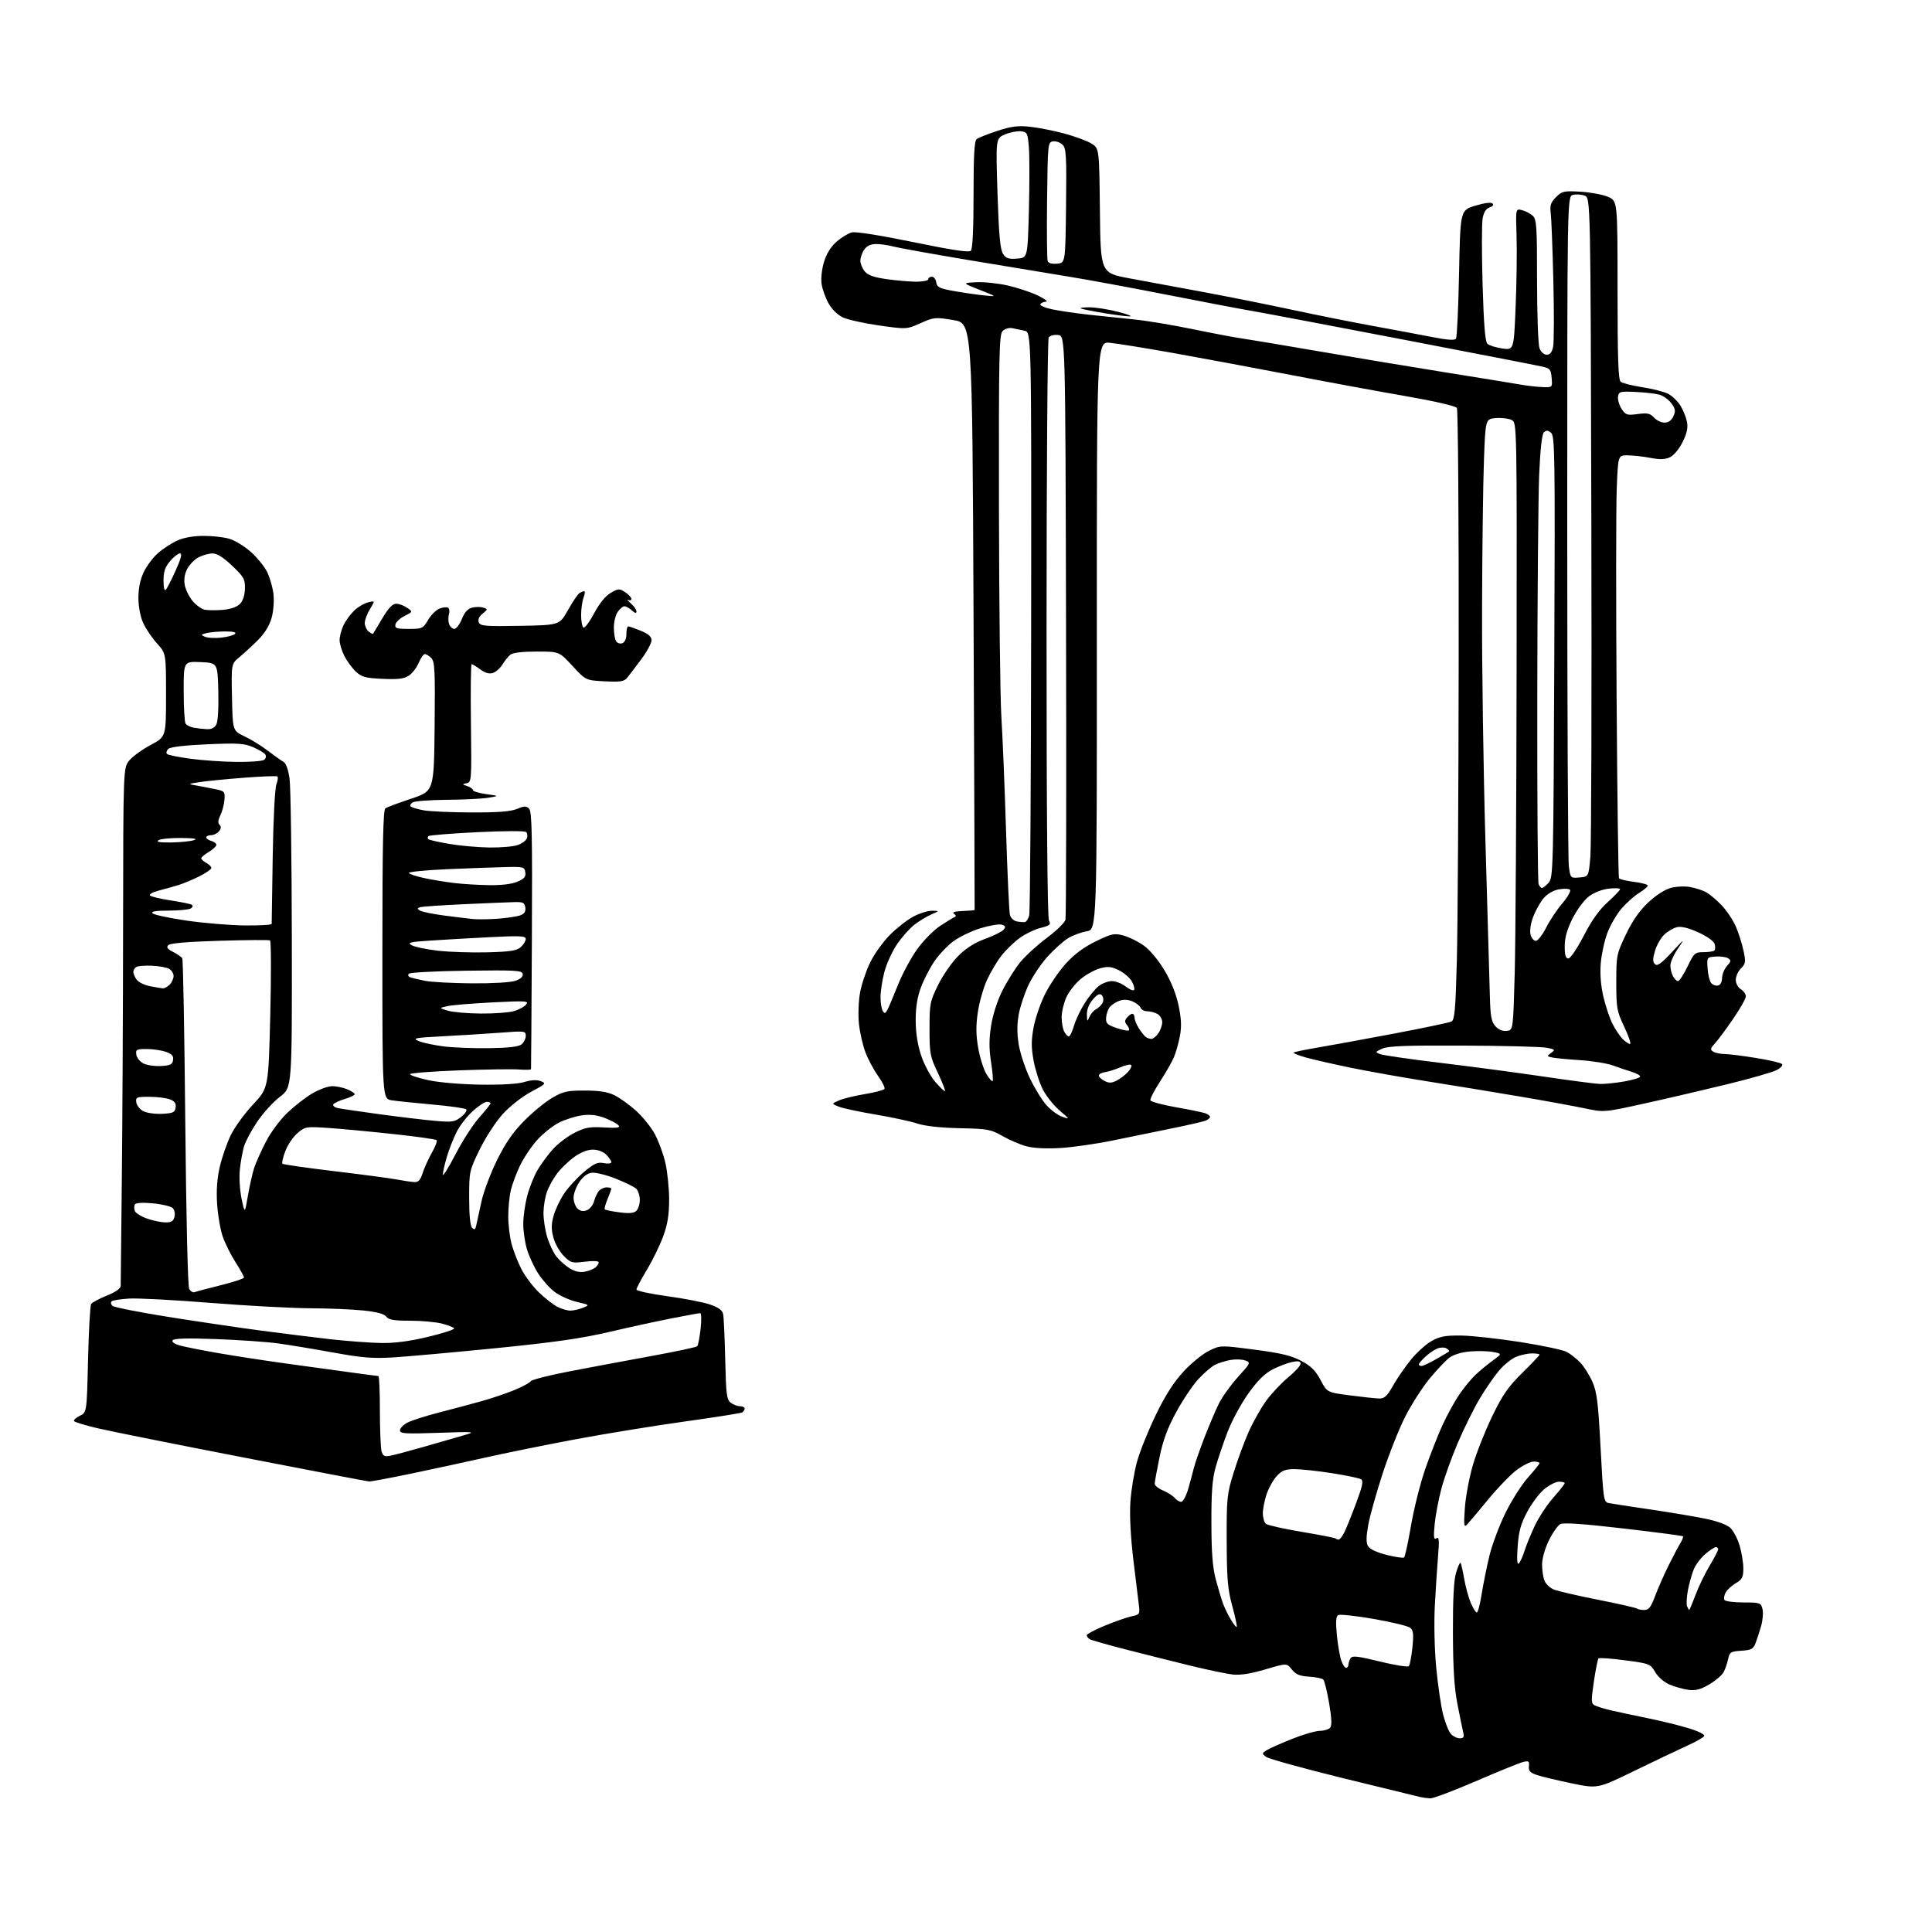 <?xml version="1.0" encoding="UTF-8" standalone="no"?>
<svg 
  version="1.1" 
  xmlns="http://www.w3.org/2000/svg" 
  xmlns:xlink="http://www.w3.org/1999/xlink" 
  xmlns:svg="http://www.w3.org/2000/svg"
  xmlns:rdf="http://www.w3.org/1999/02/22-rdf-syntax-ns#"
  xmlns:cc="http://creativecommons.org/ns#"
  xmlns:dc="http://purl.org/dc/elements/1.1/"
  viewBox="0 0 768 768"
  width="768"
  height="768"
>
<style>svg {background-color: white; }</style>"
<path stroke="none" fill="black" fill-rule="evenodd" d="M568.54,714.88C567.42,714.82 565.60,714.57 564.50,714.33C563.40,714.09 549.57,710.71 533.78,706.83C517.98,702.94 504.26,699.14 503.28,698.38C501.59,697.07 501.60,696.94 503.49,695.75C504.59,695.06 509.09,693.05 513.49,691.29C517.90,689.52 522.91,688.06 524.63,688.04C526.35,688.02 528.22,687.44 528.78,686.75C529.49,685.89 529.35,682.86 528.34,677.00C527.53,672.33 526.50,668.12 526.04,667.65C525.58,667.18 523.04,666.67 520.39,666.50C516.63,666.26 515.12,665.63 513.53,663.64C511.50,661.09 511.50,661.09 503.00,663.61C497.18,665.33 493.08,665.97 490.00,665.64C487.52,665.37 479.88,663.77 473.00,662.08C466.12,660.40 454.60,657.50 447.39,655.65C440.18,653.80 433.76,651.97 433.14,651.59C432.51,651.20 432.00,650.50 432.00,650.03C432.00,649.57 435.26,647.84 439.25,646.20C443.24,644.56 448.01,642.89 449.85,642.51C453.02,641.84 453.17,641.61 452.73,638.15C452.47,636.14 451.48,627.98 450.52,620.00C449.43,610.86 448.99,602.36 449.35,597.00C449.66,592.33 450.85,585.12 452.00,581.00C453.14,576.88 456.52,568.48 459.51,562.34C463.29,554.56 466.63,549.35 470.52,545.16C473.58,541.84 478.13,538.15 480.63,536.94C485.16,534.74 485.16,534.74 498.69,536.51C509.23,537.88 513.35,538.87 517.29,540.98C521.16,543.04 522.97,544.84 524.95,548.59C527.54,553.50 527.54,553.50 536.52,554.67C541.46,555.32 546.69,555.88 548.15,555.92C550.34,555.99 551.33,555.08 553.79,550.75C555.43,547.86 558.64,543.21 560.93,540.41C563.23,537.60 566.90,534.30 569.10,533.06C572.35,531.24 574.56,530.83 580.80,530.90C585.04,530.95 595.58,532.11 604.24,533.47C612.90,534.83 621.22,536.59 622.74,537.38C624.26,538.17 626.71,540.10 628.20,541.66C629.68,543.22 631.85,546.65 633.01,549.29C634.79,553.32 635.30,557.46 636.26,575.57C637.33,596.00 637.49,597.08 639.44,597.48C640.57,597.71 647.80,598.83 655.50,599.96C663.20,601.09 673.10,602.73 677.50,603.62C682.45,604.61 686.37,606.01 687.77,607.30C689.02,608.45 690.70,611.63 691.52,614.37C692.33,617.12 693.00,621.21 693.00,623.47C693.00,626.96 692.56,627.83 690.01,629.34C688.36,630.31 686.54,631.99 685.96,633.07C685.38,634.16 685.18,635.48 685.51,636.02C685.85,636.56 689.23,637.00 693.04,637.00C699.65,637.00 699.99,637.12 700.61,639.59C700.97,641.02 700.73,644.05 700.08,646.34C699.43,648.63 698.43,651.71 697.85,653.20C696.95,655.51 696.14,655.94 692.19,656.20C687.96,656.48 687.52,656.75 686.96,659.50C686.62,661.15 685.81,663.50 685.16,664.72C684.50,665.94 681.92,668.13 679.43,669.59C675.98,671.61 674.01,672.13 671.20,671.75C669.16,671.47 665.81,670.54 663.75,669.67C661.54,668.75 659.16,666.70 657.99,664.71C656.04,661.40 655.76,661.29 645.99,660.00C640.49,659.27 635.74,658.93 635.43,659.24C635.12,659.55 634.29,663.69 633.59,668.45C632.45,676.18 632.48,677.18 633.91,677.90C634.78,678.35 637.52,679.20 640.00,679.80C642.48,680.39 649.05,681.80 654.62,682.93C660.19,684.06 667.74,685.91 671.40,687.04C675.40,688.28 677.80,689.52 677.41,690.14C677.06,690.72 674.01,692.44 670.63,693.97C667.26,695.49 657.89,699.96 649.80,703.89C635.11,711.05 635.11,711.05 624.80,708.91C619.14,707.74 612.92,706.25 611.00,705.61C608.20,704.67 607.55,703.97 607.76,702.11C607.98,700.06 607.70,699.86 605.39,700.44C603.94,700.80 595.52,704.23 586.68,708.05C577.83,711.87 569.67,714.95 568.54,714.88zM580.26,691.00C581.78,691.00 582.10,690.50 581.67,688.75C581.37,687.51 580.34,682.45 579.37,677.50C578.09,670.92 577.61,663.26 577.56,649.00C577.52,635.59 577.91,628.14 578.82,625.15C579.54,622.76 580.33,621.00 580.57,621.24C580.81,621.48 581.47,624.34 582.04,627.59C582.60,630.84 583.80,635.19 584.69,637.25C585.58,639.31 586.64,641.00 587.06,641.00C587.48,641.00 588.34,637.74 588.97,633.75C589.61,629.76 590.99,622.90 592.05,618.50C593.11,614.10 595.99,606.40 598.46,601.38C600.93,596.37 604.99,590.00 607.48,587.24C609.96,584.47 612.00,581.93 612.00,581.60C612.00,581.27 610.94,581.00 609.64,581.00C608.35,581.00 605.26,582.55 602.78,584.44C600.29,586.34 595.20,591.63 591.46,596.19C587.71,600.76 584.00,605.17 583.21,606.00C581.95,607.31 581.83,606.49 582.30,599.50C582.60,595.10 584.02,587.45 585.46,582.50C586.90,577.55 590.37,568.77 593.17,563.00C597.33,554.42 599.52,551.26 605.13,545.74C608.91,542.03 612.00,538.77 612.00,538.49C612.00,538.22 610.64,538.00 608.97,538.00C607.30,538.00 604.46,538.62 602.66,539.37C600.85,540.12 597.83,542.55 595.94,544.77C594.05,546.99 590.58,552.00 588.24,555.92C585.90,559.84 581.97,567.78 579.50,573.56C577.03,579.34 574.09,587.54 572.97,591.78C571.84,596.03 570.64,602.38 570.30,605.91C569.80,611.06 569.94,612.16 571.00,611.50C572.06,610.84 572.19,612.19 571.65,618.59C571.28,622.94 570.70,631.90 570.36,638.50C570.00,645.43 570.24,655.78 570.93,663.00C571.58,669.88 572.81,678.20 573.65,681.50C574.48,684.80 575.88,688.29 576.74,689.25C577.60,690.21 579.19,691.00 580.26,691.00zM535.10,663.00C535.59,663.00 536.01,662.44 536.02,661.75C536.02,661.06 536.41,659.90 536.88,659.16C537.57,658.08 539.72,658.32 548.50,660.48C554.43,661.93 559.61,662.76 560.03,662.31C560.44,661.87 561.08,658.54 561.45,654.92C561.99,649.67 561.82,648.09 560.60,647.08C559.77,646.39 553.25,644.80 546.12,643.56C538.98,642.31 532.60,641.63 531.93,642.04C531.06,642.58 530.92,644.76 531.42,649.93C531.81,653.86 532.59,658.40 533.16,660.03C533.73,661.67 534.60,663.00 535.10,663.00zM491.62,646.72C491.83,646.50 491.03,642.77 489.85,638.42C488.02,631.73 487.68,627.70 487.63,612.50C487.58,595.57 487.74,593.97 490.35,585.53C491.87,580.60 494.55,573.30 496.31,569.31C498.06,565.33 501.24,559.69 503.37,556.78C505.49,553.88 509.43,549.70 512.10,547.50C514.78,545.30 516.98,542.88 516.99,542.12C517.00,541.11 516.15,540.92 513.75,541.39C511.96,541.74 508.48,543.05 506.00,544.31C502.79,545.94 500.01,548.67 496.32,553.82C493.46,557.79 489.74,564.66 488.03,569.08C486.32,573.51 484.16,579.91 483.21,583.31C481.91,588.01 481.51,593.35 481.55,605.50C481.58,617.44 482.04,623.15 483.34,628.00C484.30,631.58 485.58,635.85 486.19,637.50C486.81,639.15 488.19,641.99 489.27,643.80C490.35,645.62 491.40,646.93 491.62,646.72zM653.59,640.00C655.42,640.00 656.25,638.94 657.91,634.50C659.04,631.48 661.47,625.97 663.31,622.25C665.15,618.54 667.28,614.51 668.04,613.30C668.80,612.08 669.22,610.91 668.96,610.69C668.71,610.47 658.05,609.07 645.29,607.59C629.21,605.72 621.51,605.19 620.23,605.87C619.22,606.42 617.18,609.34 615.70,612.37C614.14,615.55 613.00,619.56 613.00,621.87C613.00,624.07 613.41,626.95 613.92,628.28C614.42,629.60 616.11,631.21 617.67,631.85C619.22,632.49 627.19,634.33 635.37,635.95C643.54,637.57 650.48,639.15 650.78,639.45C651.09,639.75 652.35,640.00 653.59,640.00zM671.49,640.00C671.63,640.00 672.77,637.29 674.01,633.97C675.25,630.65 677.78,625.42 679.63,622.35C681.48,619.27 683.00,616.36 683.00,615.88C683.00,615.40 682.58,615.00 682.08,615.00C681.57,615.00 679.71,616.22 677.94,617.70C676.17,619.19 674.10,621.91 673.33,623.76C672.56,625.60 671.51,629.33 670.99,632.05C670.48,634.76 670.32,637.66 670.63,638.49C670.95,639.32 671.34,640.00 671.49,640.00zM603.75,621.50C604.31,620.95 605.33,618.70 606.02,616.50C606.71,614.30 608.55,609.80 610.11,606.50C611.66,603.20 614.97,598.18 617.47,595.34C619.96,592.50 622.00,589.91 622.00,589.59C622.00,589.26 620.98,589.00 619.73,589.00C618.48,589.00 615.86,590.32 613.91,591.93C611.96,593.53 608.89,597.60 607.10,600.97C604.51,605.82 603.73,608.67 603.29,614.79C602.93,619.95 603.08,622.17 603.75,621.50zM558.17,619.10C558.53,618.77 559.77,613.03 560.92,606.35C562.06,599.67 564.61,589.55 566.59,583.85C568.57,578.16 571.68,570.27 573.49,566.33C575.31,562.38 578.28,556.98 580.10,554.33C581.91,551.67 584.77,548.19 586.45,546.59C588.13,544.99 591.22,542.43 593.32,540.90C597.14,538.12 597.14,538.12 593.52,537.44C591.53,537.07 587.43,536.97 584.41,537.22C581.08,537.49 577.85,538.46 576.21,539.67C574.72,540.78 571.13,544.56 568.23,548.09C565.34,551.62 560.98,558.43 558.55,563.23C556.12,568.02 552.10,578.15 549.63,585.73C547.16,593.30 544.59,602.46 543.92,606.08C543.06,610.80 543.02,613.21 543.78,614.58C544.46,615.78 547.19,617.08 551.18,618.09C554.65,618.98 557.80,619.43 558.17,619.10zM532.14,612.00C532.59,612.00 533.57,610.76 534.34,609.25C535.10,607.74 537.21,602.52 539.03,597.66C541.63,590.70 542.05,588.65 541.02,588.02C540.31,587.57 535.08,586.49 529.42,585.60C523.76,584.72 517.09,584.00 514.60,584.00C510.97,584.00 509.59,584.53 507.56,586.72C506.17,588.21 504.36,591.44 503.52,593.90C502.68,596.35 502.00,599.80 502.00,601.56C502.00,603.32 502.56,605.21 503.25,605.76C503.94,606.31 510.34,607.74 517.47,608.94C524.61,610.13 530.64,611.31 530.89,611.55C531.13,611.80 531.70,612.00 532.14,612.00zM469.55,597.00C470.27,597.00 471.54,594.64 472.37,591.75C473.19,588.86 474.20,585.15 474.59,583.50C474.99,581.85 476.86,576.45 478.76,571.50C480.67,566.55 483.31,560.35 484.64,557.73C485.97,555.11 489.36,550.42 492.17,547.31C497.16,541.81 497.23,541.63 495.01,540.81C493.75,540.34 491.10,540.26 489.11,540.61C487.12,540.97 484.35,541.85 482.95,542.56C481.54,543.27 478.58,545.82 476.36,548.23C474.13,550.64 470.19,556.52 467.58,561.30C464.12,567.65 462.33,572.47 460.94,579.24C459.89,584.33 459.02,589.09 459.01,589.80C459.01,590.52 460.50,591.73 462.33,592.49C464.16,593.26 466.24,594.59 466.95,595.44C467.66,596.30 468.83,597.00 469.55,597.00zM146.71,588.91C146.04,588.86 123.67,584.59 97.00,579.41C70.33,574.24 44.32,569.03 39.21,567.85C34.11,566.66 29.71,565.34 29.45,564.91C29.18,564.48 30.21,563.53 31.73,562.80C34.50,561.48 34.50,561.48 35.00,540.49C35.27,528.94 35.83,518.99 36.23,518.37C36.64,517.75 39.45,516.24 42.48,515.01C46.03,513.57 47.99,512.18 47.98,511.13C47.97,510.24 48.17,491.50 48.42,469.50C48.66,447.50 48.90,401.52 48.93,367.33C49.00,305.15 49.00,305.15 51.45,302.24C52.80,300.64 56.62,297.88 59.95,296.11C66.00,292.88 66.00,292.88 66.00,276.31C66.00,259.74 66.00,259.74 62.40,255.76C60.42,253.57 57.96,249.91 56.92,247.64C55.79,245.15 55.04,241.20 55.02,237.74C55.01,233.93 55.71,230.46 57.10,227.50C58.26,225.04 60.82,221.61 62.79,219.88C64.76,218.15 68.20,215.91 70.43,214.89C73.00,213.72 76.85,213.04 80.88,213.02C84.40,213.01 89.03,213.53 91.19,214.18C93.35,214.82 97.14,217.13 99.60,219.30C102.07,221.47 104.99,225.02 106.10,227.19C107.20,229.36 108.37,233.35 108.69,236.04C109.03,238.90 108.72,242.91 107.96,245.64C107.11,248.69 105.21,251.77 102.56,254.42C100.31,256.66 97.01,259.71 95.21,261.19C91.94,263.87 91.94,263.87 92.22,277.17C92.50,290.47 92.50,290.47 97.19,292.70C99.77,293.92 103.96,296.51 106.49,298.44C109.02,300.37 111.81,302.35 112.69,302.85C113.71,303.41 114.60,305.92 115.11,309.62C115.56,312.86 115.96,341.79 116.01,373.92C116.09,432.33 116.09,432.33 111.36,435.92C108.76,437.89 104.71,442.31 102.36,445.74C100.02,449.18 97.60,453.68 96.99,455.74C96.39,457.81 95.64,461.98 95.33,465.02C95.02,468.06 95.34,473.23 96.03,476.52C97.31,482.50 97.31,482.50 98.54,475.36C99.22,471.43 100.33,466.48 101.01,464.36C101.69,462.24 103.81,457.49 105.72,453.81C107.69,450.00 111.42,445.01 114.34,442.24C117.18,439.56 121.61,436.13 124.20,434.62C126.78,433.11 130.24,431.83 131.88,431.78C133.52,431.74 136.24,432.27 137.93,432.97C139.62,433.67 141.00,434.57 141.00,434.96C141.00,435.36 139.22,436.22 137.04,436.87C134.87,437.52 132.82,438.48 132.50,439.00C132.18,439.52 132.95,440.17 134.21,440.46C135.47,440.74 143.03,441.86 151.00,442.94C158.97,444.02 168.88,445.20 173.00,445.56C179.80,446.15 180.76,446.00 183.32,443.98C184.87,442.75 185.77,441.39 185.32,440.97C184.87,440.54 178.88,439.69 172.00,439.08C165.12,438.46 157.81,437.71 155.75,437.39C152.00,436.82 152.00,436.82 152.00,379.47C152.00,335.61 152.29,321.93 153.21,321.31C153.88,320.86 158.49,319.15 163.46,317.49C172.50,314.48 172.50,314.48 172.77,288.83C173.00,266.49 172.83,262.97 171.45,261.59C170.57,260.71 169.42,260.00 168.88,260.00C168.34,260.00 167.24,261.57 166.44,263.48C165.64,265.39 163.87,267.69 162.51,268.59C160.60,269.84 158.19,270.13 152.09,269.85C145.29,269.54 143.77,269.14 141.48,267.00C140.01,265.62 137.95,262.83 136.90,260.79C135.86,258.75 135.00,255.89 135.00,254.44C135.00,252.99 135.70,250.34 136.55,248.54C137.40,246.75 139.31,244.13 140.80,242.71C142.28,241.30 144.76,239.83 146.31,239.45C149.12,238.75 149.12,238.75 147.06,242.13C145.93,243.98 145.01,246.46 145.00,247.63C145.00,248.80 145.69,250.32 146.52,251.02C147.36,251.72 148.17,252.11 148.33,251.89C148.48,251.68 150.14,248.91 152.01,245.75C154.41,241.70 156.04,240.00 157.49,240.00C158.63,240.00 160.58,240.72 161.84,241.60C164.12,243.20 164.12,243.20 160.81,244.85C158.99,245.76 157.36,247.29 157.18,248.25C156.90,249.75 157.66,250.00 162.46,250.00C167.83,250.00 168.16,249.85 170.18,246.42C171.34,244.45 173.39,242.42 174.73,241.91C176.07,241.40 177.60,241.25 178.12,241.58C178.65,241.90 178.81,243.03 178.47,244.08C178.14,245.14 178.15,246.90 178.50,248.00C178.85,249.10 179.78,250.00 180.58,250.00C181.37,250.00 182.72,248.24 183.58,246.09C184.65,243.42 185.94,241.98 187.66,241.55C189.04,241.20 191.04,241.20 192.10,241.53C193.97,242.13 193.96,242.21 191.85,243.92C190.45,245.06 189.90,246.29 190.31,247.37C190.88,248.86 192.72,249.02 206.69,248.78C222.42,248.50 222.42,248.50 225.78,242.51C227.63,239.22 229.68,236.19 230.32,235.78C230.97,235.37 231.83,235.02 232.23,235.02C232.62,235.01 232.51,236.15 231.98,237.57C231.44,238.98 231.00,242.10 231.00,244.51C231.00,246.91 231.42,249.14 231.93,249.46C232.45,249.78 234.36,247.23 236.18,243.80C238.30,239.82 240.68,236.89 242.77,235.68C245.82,233.92 246.20,233.90 248.52,235.42C249.88,236.31 251.00,237.51 251.00,238.08C251.00,238.65 250.44,238.83 249.75,238.48C249.06,238.13 249.51,238.74 250.75,239.83C251.99,240.93 253.00,242.38 253.00,243.07C253.00,243.91 252.41,243.78 251.17,242.65C250.17,241.74 248.84,241.00 248.23,241.00C247.61,241.00 246.41,242.00 245.56,243.22C244.70,244.44 244.01,247.26 244.02,249.47C244.02,251.69 244.43,254.13 244.91,254.90C245.40,255.66 246.52,256.01 247.40,255.68C248.38,255.30 249.00,253.89 249.00,252.03C249.00,250.36 249.33,249.00 249.74,249.00C250.15,249.00 252.39,249.79 254.74,250.75C257.77,252.00 258.99,253.08 259.00,254.53C259.00,255.64 257.18,259.02 254.94,262.03C252.71,265.04 250.20,268.33 249.36,269.36C248.07,270.93 246.72,271.15 240.36,270.83C232.87,270.45 232.87,270.45 227.58,264.73C222.30,259.00 222.30,259.00 213.34,259.00C207.65,259.00 203.83,259.46 202.87,260.25C202.04,260.94 200.62,262.70 199.71,264.17C198.80,265.64 197.09,267.15 195.91,267.53C194.48,267.98 192.83,267.51 190.93,266.10C189.36,264.95 187.81,264.00 187.49,264.00C187.16,264.00 187.03,274.56 187.20,287.46C187.49,310.25 187.44,310.94 185.50,311.34C183.61,311.72 183.62,311.79 185.75,312.49C186.99,312.90 188.00,313.62 188.00,314.08C188.00,314.55 190.36,315.26 193.25,315.67C198.50,316.41 198.50,316.41 194.00,317.13C191.53,317.53 184.10,317.89 177.50,317.94C170.90,317.99 164.84,318.45 164.03,318.96C163.22,319.47 162.86,320.20 163.24,320.57C163.61,320.95 165.85,321.63 168.21,322.08C170.57,322.54 179.15,322.93 187.28,322.96C197.98,322.99 203.02,322.60 205.52,321.56C208.42,320.34 209.19,320.33 210.33,321.47C211.44,322.58 211.64,331.95 211.43,373.66C211.29,401.62 211.14,424.73 211.09,425.01C211.04,425.29 208.89,425.35 206.32,425.14C203.74,424.94 192.94,425.10 182.32,425.49C171.69,425.89 163.00,426.57 163.00,427.01C163.00,427.44 166.26,428.51 170.25,429.38C174.47,430.30 183.15,431.04 191.00,431.16C199.50,431.28 205.98,430.89 208.50,430.10C211.14,429.28 213.33,429.17 214.94,429.77C217.24,430.63 217.03,430.87 211.13,434.01C207.59,435.90 202.75,439.68 199.93,442.77C197.16,445.80 193.08,452.05 190.73,456.85C186.56,465.38 186.50,465.65 186.50,476.20C186.50,483.16 186.92,487.32 187.69,488.09C188.62,489.02 189.00,488.75 189.36,486.89C189.63,485.58 190.55,481.35 191.41,477.50C192.27,473.65 195.04,466.30 197.57,461.18C200.89,454.43 203.87,450.12 208.33,445.59C211.72,442.15 216.75,438.02 219.50,436.42C223.90,433.85 225.46,433.50 232.50,433.51C238.29,433.52 241.55,434.04 244.29,435.39C246.37,436.42 250.22,439.19 252.83,441.53C255.44,443.88 258.78,448.02 260.26,450.74C261.74,453.45 263.63,458.56 264.46,462.09C265.29,465.61 265.98,472.19 265.99,476.70C266.00,482.85 265.41,486.54 263.64,491.42C262.34,494.99 259.41,501.00 257.14,504.77C254.86,508.54 253.00,512.06 253.00,512.60C253.00,513.14 258.51,514.33 265.25,515.26C271.99,516.18 279.64,517.67 282.25,518.56C285.60,519.71 287.14,520.83 287.46,522.35C287.71,523.53 288.08,531.65 288.28,540.39C288.62,554.47 288.87,556.43 290.52,557.64C291.54,558.39 293.20,559.00 294.19,559.00C295.19,559.00 296.00,559.42 296.00,559.94C296.00,560.46 295.59,561.14 295.08,561.45C294.58,561.76 284.34,563.38 272.33,565.05C260.33,566.72 240.82,569.90 229.00,572.10C217.18,574.31 200.75,577.64 192.50,579.50C184.25,581.36 170.84,584.26 162.71,585.94C154.57,587.62 147.37,588.96 146.71,588.91zM154.89,578.73C156.33,578.48 162.45,576.86 168.50,575.13C174.55,573.41 181.75,571.33 184.50,570.52C189.29,569.11 188.85,569.07 174.25,569.57C161.02,570.03 159.00,569.90 159.00,568.58C159.00,567.74 160.35,566.35 162.01,565.49C163.67,564.64 169.40,562.81 174.76,561.43C180.12,560.05 187.65,558.04 191.50,556.96C195.35,555.89 201.15,553.93 204.38,552.61C207.61,551.28 210.57,549.70 210.95,549.08C211.33,548.46 218.36,546.67 226.57,545.10C234.78,543.52 249.38,540.79 259.00,539.03C268.62,537.27 276.79,535.53 277.15,535.16C277.51,534.80 278.11,531.69 278.50,528.25C278.88,524.81 278.81,522.00 278.35,522.00C277.88,522.00 272.77,522.93 267.00,524.06C261.23,525.19 249.97,527.64 242.00,529.51C231.04,532.07 220.06,533.64 197.00,535.93C180.22,537.60 162.00,539.24 156.50,539.58C148.24,540.09 144.06,539.76 132.50,537.66C124.80,536.26 114.90,534.62 110.50,534.02C106.10,533.41 95.03,532.65 85.90,532.31C74.27,531.88 69.10,532.03 68.62,532.80C68.20,533.49 69.38,534.29 71.72,534.91C73.80,535.47 80.67,536.82 87.00,537.92C93.33,539.02 105.03,540.82 113.00,541.92C120.97,543.01 132.53,544.61 138.68,545.45C144.83,546.30 150.12,547.00 150.43,547.00C150.74,547.00 151.01,553.19 151.01,560.75C151.02,568.31 151.31,575.55 151.65,576.84C152.16,578.72 152.80,579.09 154.89,578.73zM565.07,543.00C565.66,543.00 568.25,541.79 570.82,540.32C573.39,538.85 575.71,537.47 575.97,537.27C576.23,537.06 575.82,536.51 575.05,536.03C574.29,535.56 572.68,535.55 571.47,536.01C570.26,536.47 568.08,537.95 566.63,539.29C565.18,540.63 564.00,542.02 564.00,542.36C564.00,542.71 564.48,543.00 565.07,543.00zM151.43,533.86C156.92,533.96 162.70,533.20 170.18,531.41C176.14,529.99 180.79,528.47 180.52,528.03C180.25,527.60 178.03,526.74 175.57,526.12C173.12,525.51 167.43,525.00 162.92,525.00C156.53,525.00 154.46,524.64 153.54,523.38C152.73,522.28 149.84,521.51 144.43,520.94C140.07,520.48 130.51,520.08 123.20,520.05C115.88,520.02 98.10,519.06 83.70,517.91C69.29,516.76 54.70,515.99 51.29,516.20C47.87,516.42 44.75,516.91 44.36,517.31C43.96,517.71 44.10,518.50 44.67,519.07C45.24,519.64 55.11,521.60 66.60,523.44C78.10,525.27 94.70,527.73 103.50,528.90C112.30,530.07 124.90,531.64 131.50,532.38C138.10,533.12 147.07,533.78 151.43,533.86zM226.68,520.99C227.89,521.00 230.14,520.49 231.68,519.88C234.48,518.76 234.47,518.74 229.30,517.53C226.43,516.86 222.45,515.05 220.44,513.52C218.43,511.99 215.47,508.66 213.86,506.12C212.25,503.58 210.27,499.28 209.46,496.57C208.66,493.86 208.00,489.34 208.00,486.53C208.00,483.72 208.70,478.74 209.55,475.46C210.41,472.18 212.26,467.53 213.67,465.13C215.08,462.72 217.84,458.97 219.80,456.80C221.77,454.62 225.62,451.71 228.36,450.32C232.57,448.18 234.38,447.85 240.11,448.18C245.37,448.47 246.65,448.29 245.86,447.33C245.30,446.66 242.85,445.35 240.42,444.42C237.33,443.23 234.61,442.92 231.36,443.36C228.81,443.71 224.70,445.01 222.24,446.24C219.77,447.47 215.85,450.60 213.52,453.19C211.19,455.78 208.09,460.42 206.64,463.49C205.18,466.55 203.56,470.96 203.02,473.28C202.49,475.60 202.04,480.20 202.04,483.50C202.03,486.80 202.63,491.75 203.36,494.50C204.10,497.25 205.85,501.75 207.27,504.50C208.68,507.25 211.78,511.39 214.17,513.69C216.55,516.00 219.85,518.58 221.50,519.44C223.15,520.29 225.48,520.99 226.68,520.99zM77.32,513.66C77.97,513.40 82.66,512.16 87.75,510.90C92.84,509.64 97.00,508.25 97.00,507.82C97.00,507.39 95.48,504.66 93.62,501.75C91.76,498.85 89.46,494.23 88.52,491.48C87.57,488.74 86.57,482.90 86.30,478.50C85.95,473.06 86.31,468.32 87.40,463.69C88.28,459.94 90.24,454.32 91.75,451.21C93.26,448.09 97.25,442.61 100.61,439.02C106.72,432.50 106.72,432.50 107.44,403.36C107.83,387.33 107.78,374.03 107.33,373.81C106.87,373.58 97.85,373.66 87.28,373.97C74.87,374.33 67.66,374.94 66.92,375.68C66.05,376.55 66.52,377.22 68.82,378.41C70.50,379.28 72.14,380.42 72.46,380.94C72.79,381.47 73.32,410.83 73.65,446.20C74.00,483.27 74.65,511.27 75.19,512.31C75.71,513.31 76.67,513.91 77.32,513.66zM232.40,505.53C234.00,505.23 235.91,504.49 236.65,503.87C237.39,503.26 238.00,502.33 238.00,501.81C238.00,501.24 235.80,501.13 232.53,501.54C227.39,502.18 226.89,502.05 224.12,499.27C222.49,497.64 220.64,494.37 220.00,491.99C219.10,488.66 219.11,486.67 220.06,483.29C220.73,480.88 222.60,476.92 224.22,474.49C225.83,472.06 229.38,468.20 232.10,465.91C236.23,462.46 237.56,461.86 240.03,462.36C241.70,462.69 243.00,462.52 243.00,461.98C243.00,461.44 242.10,460.10 241.00,459.00C239.80,457.80 237.67,457.00 235.65,457.00C233.53,457.00 230.81,458.08 228.25,459.93C226.03,461.54 222.98,464.47 221.49,466.43C219.99,468.39 218.16,471.68 217.43,473.75C216.69,475.81 216.07,479.56 216.04,482.07C216.02,484.58 216.67,488.91 217.50,491.68C218.32,494.46 219.97,497.96 221.16,499.48C222.35,500.99 224.71,503.09 226.41,504.15C228.44,505.42 230.49,505.89 232.40,505.53zM65.63,485.92C68.07,485.98 68.90,485.50 69.35,483.76C69.68,482.51 69.37,480.95 68.67,480.24C67.96,479.54 64.44,478.69 60.84,478.35C56.71,477.96 54.04,478.12 53.64,478.78C53.28,479.35 53.26,480.51 53.58,481.36C53.91,482.20 56.05,483.55 58.34,484.37C60.63,485.18 63.91,485.88 65.63,485.92zM252.92,481.37C253.70,480.67 254.33,478.70 254.33,477.00C254.33,475.30 253.70,473.29 252.92,472.55C252.14,471.80 248.46,469.99 244.75,468.53C241.04,467.06 236.78,466.01 235.29,466.18C233.51,466.39 231.77,467.68 230.28,469.90C229.03,471.77 228.00,474.55 228.00,476.08C228.00,477.61 228.69,479.55 229.53,480.39C230.58,481.43 231.74,481.66 233.23,481.11C234.43,480.67 235.74,479.08 236.13,477.59C236.53,476.09 237.40,474.23 238.05,473.44C238.71,472.65 240.09,472.00 241.12,472.00C242.16,472.00 243.00,472.24 243.00,472.53C243.00,472.82 242.32,474.69 241.49,476.69C240.65,478.68 240.18,480.51 240.42,480.75C240.67,481.00 243.26,481.53 246.18,481.92C249.96,482.43 251.91,482.27 252.92,481.37zM164.67,469.89C166.34,469.97 167.12,469.14 168.03,466.25C168.69,464.19 170.34,460.55 171.70,458.17C173.06,455.79 173.89,453.56 173.55,453.22C173.20,452.87 165.63,451.80 156.71,450.84C147.79,449.87 136.22,448.78 130.98,448.41C121.68,447.76 121.38,447.81 118.30,450.40C116.56,451.86 114.37,455.08 113.43,457.55C112.48,460.02 111.96,462.30 112.27,462.60C112.58,462.91 121.92,464.25 133.03,465.58C144.15,466.91 155.33,468.40 157.87,468.89C160.42,469.38 163.48,469.83 164.67,469.89zM181.13,458.75C183.91,453.39 188.17,446.80 190.59,444.11C193.02,441.41 195.00,438.93 195.00,438.60C195.00,438.27 194.33,438.00 193.50,438.00C192.68,438.00 190.17,439.66 187.93,441.69C185.68,443.71 182.80,447.43 181.53,449.94C180.26,452.45 178.50,456.94 177.61,459.93C176.73,462.92 176.02,466.07 176.03,466.93C176.05,467.79 178.35,464.11 181.13,458.75zM421.50,456.35C415.83,456.68 410.83,456.43 407.98,455.65C405.49,454.98 401.21,453.14 398.48,451.58C393.87,448.94 392.62,448.71 381.50,448.48C373.80,448.31 367.74,447.65 364.59,446.61C361.90,445.73 354.44,444.12 348.02,443.04C341.61,441.97 335.04,440.56 333.43,439.92C330.50,438.75 330.50,438.75 333.50,437.44C335.15,436.72 339.78,435.58 343.78,434.92C347.78,434.26 351.30,433.33 351.59,432.86C351.88,432.38 350.74,430.07 349.05,427.71C347.36,425.36 345.10,421.13 344.02,418.30C342.95,415.48 341.78,410.32 341.43,406.84C341.08,403.35 341.29,397.80 341.90,394.50C342.50,391.20 344.33,385.80 345.95,382.50C347.57,379.20 351.09,374.30 353.78,371.61C356.46,368.91 360.64,365.65 363.06,364.36C365.49,363.06 368.83,362.02 370.48,362.04C373.50,362.08 373.50,362.08 370.24,363.49C368.45,364.27 365.45,366.08 363.58,367.51C361.70,368.94 358.57,372.45 356.62,375.30C354.66,378.16 352.38,383.18 351.53,386.46C350.69,389.74 350.01,394.24 350.02,396.46C350.02,398.68 350.43,401.12 350.91,401.89C351.62,403.01 351.97,402.92 352.78,401.39C353.32,400.35 355.19,395.93 356.93,391.57C358.66,387.20 362.08,380.84 364.51,377.43C366.95,374.02 371.02,369.85 373.56,368.17C376.10,366.48 378.70,364.89 379.34,364.63C380.18,364.28 380.15,363.90 379.21,363.24C378.34,362.63 379.47,362.27 382.64,362.15C385.24,362.05 387.39,361.86 387.43,361.74C387.47,361.61 387.27,309.08 387.00,245.00C386.50,128.50 386.50,128.50 379.00,127.24C371.79,126.04 371.28,126.08 365.95,128.46C360.40,130.93 360.40,130.93 349.45,129.38C343.43,128.52 336.93,127.07 335.01,126.16C332.97,125.19 330.63,122.89 329.37,120.62C328.18,118.49 326.95,115.07 326.62,113.02C326.27,110.84 326.65,107.18 327.52,104.24C328.52,100.88 330.20,98.15 332.53,96.11C334.46,94.41 337.20,92.74 338.61,92.38C340.16,91.99 349.92,93.54 363.02,96.24C378.52,99.43 385.17,100.43 385.93,99.67C386.62,98.98 387.00,91.12 387.00,77.42C387.00,61.66 387.32,56.00 388.25,55.29C388.94,54.76 392.62,53.30 396.43,52.04C401.96,50.22 404.60,49.88 409.39,50.38C412.70,50.73 418.85,51.94 423.05,53.07C427.26,54.21 432.11,55.99 433.83,57.04C436.96,58.95 436.96,58.95 437.23,83.72C437.50,108.50 437.50,108.50 449.00,110.65C455.32,111.84 468.15,114.21 477.50,115.93C486.85,117.65 502.99,120.87 513.37,123.09C523.74,125.31 538.37,128.23 545.87,129.59C553.36,130.95 563.68,132.88 568.78,133.88C575.41,135.18 578.27,135.39 578.78,134.60C579.18,134.00 579.73,122.27 580.00,108.54C580.50,83.58 580.50,83.58 586.43,81.77C590.03,80.68 592.73,80.33 593.29,80.89C593.84,81.44 593.39,82.06 592.14,82.46C590.75,82.90 589.84,84.32 589.38,86.78C589.00,88.80 588.99,100.57 589.35,112.94C589.81,128.86 590.37,135.78 591.25,136.64C591.94,137.30 594.59,138.15 597.14,138.52C601.78,139.19 601.78,139.19 602.49,121.85C602.89,112.31 603.05,99.64 602.85,93.70C602.50,82.91 602.50,82.91 605.00,83.53C606.38,83.87 608.29,84.87 609.25,85.73C610.83,87.15 611.00,89.73 611.00,111.59C611.00,124.95 611.44,137.02 611.98,138.43C612.55,139.95 613.73,141.00 614.85,141.00C616.19,141.00 616.94,140.05 617.40,137.77C617.75,135.99 617.79,124.18 617.48,111.52C617.17,98.86 616.71,86.80 616.44,84.72C616.05,81.62 616.43,80.48 618.54,78.36C620.94,75.97 621.64,75.82 628.31,76.21C632.26,76.44 637.19,77.36 639.25,78.26C643.00,79.90 643.00,79.90 643.00,115.33C643.00,142.46 643.29,150.99 644.25,151.77C644.94,152.33 648.81,153.30 652.85,153.92C656.89,154.54 661.52,155.73 663.14,156.57C664.76,157.41 666.97,159.54 668.04,161.30C669.12,163.06 670.27,165.96 670.61,167.74C671.05,170.07 670.56,172.32 668.86,175.74C667.52,178.44 665.36,181.04 663.87,181.75C661.92,182.67 659.89,182.74 655.98,182.00C653.09,181.45 649.03,181.00 646.96,181.00C643.20,181.00 643.20,181.00 642.68,194.25C642.39,201.54 642.37,239.19 642.63,277.93C642.89,316.67 643.31,348.70 643.57,349.11C643.82,349.52 646.50,350.17 649.52,350.55C652.53,350.92 655.00,351.59 655.00,352.03C655.00,352.48 653.43,353.81 651.52,354.99C649.60,356.17 646.46,358.99 644.53,361.24C642.60,363.50 640.08,367.85 638.93,370.92C637.78,373.99 636.61,379.42 636.32,383.00C635.98,387.20 636.36,391.90 637.39,396.27C638.26,400.00 639.90,404.85 641.03,407.06C642.16,409.27 643.96,411.96 645.04,413.04C646.12,414.12 647.43,415.00 647.95,415.00C648.47,415.00 647.46,411.96 645.70,408.25C642.70,401.93 642.50,400.80 642.50,390.50C642.50,379.82 642.61,379.27 646.31,371.50C648.93,366.01 651.71,362.01 655.17,358.76C658.14,355.96 661.81,353.59 664.12,352.97C666.27,352.39 669.71,352.22 671.76,352.59C673.82,352.96 676.62,353.85 678.00,354.55C679.38,355.26 682.17,357.56 684.20,359.67C686.24,361.78 688.81,365.57 689.93,368.09C691.04,370.62 692.44,374.97 693.04,377.77C694.04,382.40 693.95,383.05 692.07,384.93C690.93,386.07 690.00,388.12 690.00,389.49C690.00,390.90 690.87,392.53 692.00,393.23C693.10,393.92 694.00,395.19 694.00,396.06C694.00,396.93 691.71,400.99 688.91,405.07C686.11,409.16 682.86,413.54 681.68,414.80C679.87,416.76 679.77,417.24 681.03,418.04C681.84,418.55 683.85,418.98 685.50,418.99C687.15,419.00 692.77,419.70 697.99,420.55C703.22,421.39 707.88,422.48 708.36,422.96C708.85,423.45 707.93,424.50 706.23,425.38C704.57,426.24 695.86,428.74 686.86,430.94C677.86,433.14 663.11,436.58 654.07,438.58C637.64,442.21 637.64,442.21 630.07,440.61C625.91,439.72 614.40,437.62 604.50,435.94C594.60,434.25 578.17,431.56 568.00,429.95C557.83,428.35 543.88,425.87 537.00,424.45C530.12,423.03 522.09,421.20 519.14,420.38C516.20,419.55 513.99,418.67 514.25,418.42C514.51,418.16 518.72,417.28 523.61,416.46C528.50,415.64 542.17,413.13 554.00,410.90C565.83,408.66 576.17,406.49 577.00,406.06C578.24,405.42 578.61,401.24 579.12,381.89C579.46,369.03 579.79,314.62 579.85,261.00C579.92,207.38 579.59,162.91 579.13,162.18C578.63,161.38 570.44,159.50 558.40,157.40C547.45,155.50 527.02,151.73 513.00,149.02C498.98,146.32 478.27,142.46 467.00,140.44C455.73,138.43 444.13,136.55 441.24,136.27C435.98,135.75 435.98,135.75 436.01,252.63C436.04,369.50 436.04,369.50 431.95,370.21C429.71,370.60 426.34,371.86 424.48,373.01C422.61,374.17 418.97,377.45 416.39,380.30C413.81,383.16 410.42,388.22 408.85,391.54C407.29,394.86 405.54,400.11 404.97,403.20C404.26,407.04 404.25,410.83 404.94,415.09C405.49,418.54 407.47,424.56 409.33,428.48C411.19,432.40 414.14,437.23 415.88,439.21C417.63,441.20 420.48,443.32 422.23,443.93C425.35,445.02 425.33,444.98 421.16,441.41C418.83,439.41 415.83,435.63 414.51,433.02C413.18,430.40 411.55,425.28 410.88,421.63C409.91,416.41 409.91,413.59 410.87,408.38C411.54,404.74 413.62,398.74 415.48,395.03C417.35,391.33 421.10,385.87 423.81,382.90C427.14,379.26 431.00,376.41 435.67,374.16C442.00,371.10 442.93,370.90 446.64,371.90C448.87,372.50 452.53,374.32 454.77,375.95C457.16,377.68 460.56,381.78 462.95,385.80C465.57,390.20 467.57,395.23 468.51,399.75C469.60,404.97 469.74,408.11 469.03,411.85C468.50,414.62 467.45,418.38 466.68,420.20C465.92,422.01 463.42,426.40 461.13,429.94C458.83,433.48 457.11,436.83 457.30,437.39C457.48,437.95 461.93,439.16 467.17,440.09C472.41,441.01 477.67,442.08 478.85,442.45C480.03,442.83 481.00,443.51 481.00,443.96C481.00,444.41 480.21,445.10 479.25,445.48C478.29,445.86 472.32,447.23 466.00,448.52C459.68,449.80 449.10,451.97 442.50,453.33C435.90,454.70 426.45,456.05 421.50,456.35zM64.50,442.76C68.83,442.53 69.54,442.20 69.82,440.25C70.06,438.59 69.45,437.74 67.50,437.00C66.06,436.45 62.39,436.00 59.37,436.00C54.25,436.00 53.88,436.16 54.18,438.22C54.36,439.45 55.62,441.03 57.00,441.73C58.38,442.44 61.75,442.90 64.50,442.76zM375.64,433.70C375.86,433.48 374.56,430.19 372.77,426.40C369.72,419.97 369.50,418.79 369.50,408.98C369.50,399.02 369.68,398.08 372.92,391.51C374.80,387.69 378.40,382.51 380.92,380.00C384.02,376.90 387.48,374.72 391.64,373.20C395.01,371.98 398.30,370.34 398.94,369.57C399.86,368.46 399.71,368.04 398.21,367.57C397.17,367.24 393.34,367.89 389.70,369.01C386.06,370.13 381.15,372.52 378.79,374.31C376.43,376.10 373.07,379.69 371.32,382.30C369.57,384.90 367.20,389.51 366.07,392.55C364.66,396.32 364.00,400.44 364.00,405.52C364.00,410.41 364.73,415.18 366.13,419.45C367.33,423.09 369.80,427.74 371.75,430.02C373.67,432.26 375.42,433.92 375.64,433.70zM443.93,429.53C445.35,428.80 447.36,427.26 448.41,426.10C449.46,424.94 450.03,423.70 449.67,423.34C449.31,422.98 447.33,423.42 445.26,424.31C443.19,425.20 440.47,426.05 439.21,426.21C437.95,426.37 436.88,426.95 436.82,427.50C436.77,428.05 437.77,429.03 439.04,429.68C440.86,430.61 441.91,430.58 443.93,429.53zM635.92,430.88C637.80,430.95 642.19,430.50 645.67,429.90C649.15,429.29 652.00,428.41 652.00,427.94C652.00,427.48 650.54,426.65 648.75,426.11C646.96,425.57 643.59,424.42 641.25,423.57C638.92,422.71 633.07,421.76 628.25,421.44C623.44,421.13 618.43,420.65 617.13,420.39C614.87,419.92 614.84,419.84 616.61,418.54C618.33,417.29 618.18,417.12 614.72,416.48C612.66,416.09 597.82,415.71 581.74,415.64C559.07,415.53 551.83,415.80 549.50,416.85C546.59,418.16 546.57,418.23 548.69,419.05C549.90,419.51 560.70,421.07 572.69,422.51C584.69,423.95 603.05,426.40 613.50,427.94C623.95,429.49 634.04,430.81 635.92,430.88zM394.58,429.75C394.85,429.49 394.56,426.06 393.95,422.14C393.14,416.90 393.14,413.08 393.97,407.77C394.64,403.42 396.43,397.86 398.48,393.77C400.34,390.05 403.54,384.95 405.60,382.44C407.65,379.94 412.42,375.60 416.19,372.79C419.95,369.99 423.27,366.75 423.54,365.60C423.82,364.44 423.93,311.75 423.77,248.50C423.50,133.50 423.50,133.50 420.61,133.17C418.97,132.98 417.35,133.41 416.87,134.17C416.41,134.90 416.02,186.94 416.02,249.82C416.01,322.19 416.36,364.80 416.98,365.95C417.82,367.53 417.38,367.92 413.67,368.85C411.32,369.44 407.59,371.24 405.38,372.84C403.18,374.44 399.93,377.56 398.17,379.79C396.41,382.01 393.79,386.41 392.34,389.56C390.90,392.71 389.25,398.54 388.68,402.52C387.90,407.90 387.96,411.55 388.88,416.72C389.56,420.54 391.02,425.15 392.12,426.95C393.21,428.75 394.32,430.01 394.58,429.75zM64.00,423.76C67.73,423.54 68.55,423.14 68.80,421.37C69.04,419.74 68.35,418.97 65.91,418.12C64.14,417.50 60.71,417.00 58.28,417.00C54.28,417.00 53.89,417.21 54.18,419.22C54.36,420.45 55.62,422.03 57.00,422.73C58.38,423.44 61.52,423.90 64.00,423.76zM194.60,416.67C202.31,416.55 206.20,416.08 207.35,415.13C208.26,414.37 209.00,412.85 209.00,411.75C209.00,409.82 208.60,409.77 198.75,410.52C193.11,410.94 182.88,411.58 176.00,411.94C164.79,412.52 163.80,412.72 166.43,413.84C168.05,414.53 172.55,415.48 176.43,415.97C180.32,416.45 188.49,416.76 194.60,416.67zM457.69,412.98C458.35,412.99 459.59,412.00 460.44,410.78C461.30,409.56 462.00,407.55 462.00,406.31C462.00,405.08 461.13,403.60 460.07,403.04C459.00,402.47 457.19,402.00 456.03,402.00C454.88,402.00 453.69,401.37 453.40,400.59C453.10,399.82 451.62,398.67 450.11,398.05C448.29,397.29 446.54,397.23 444.89,397.85C443.53,398.37 441.85,399.47 441.16,400.31C440.47,401.14 439.81,403.02 439.70,404.49C439.53,406.80 440.08,407.35 443.85,408.65C446.24,409.47 448.44,409.89 448.74,409.59C449.04,409.29 448.72,408.36 448.02,407.52C447.01,406.31 447.01,405.70 448.00,404.50C448.68,403.68 449.64,403.00 450.12,403.00C450.61,403.00 451.00,403.69 451.00,404.54C451.00,405.38 451.78,407.29 452.73,408.79C453.68,410.28 454.91,411.83 455.48,412.23C456.04,412.64 457.04,412.98 457.69,412.98zM424.88,412.00C425.32,412.00 426.24,410.09 426.93,407.75C427.62,405.41 429.54,401.35 431.21,398.73C432.87,396.11 435.37,393.07 436.75,391.98C438.14,390.89 440.50,390.00 442.00,390.00C443.50,390.00 445.94,390.95 447.42,392.11C448.90,393.28 450.41,393.93 450.78,393.56C451.14,393.19 450.78,391.67 449.96,390.19C449.14,388.71 446.82,386.69 444.79,385.70C441.79,384.22 440.42,384.08 437.31,384.92C435.21,385.49 431.75,387.39 429.62,389.15C427.49,390.92 424.91,394.19 423.89,396.43C422.88,398.67 422.03,402.22 422.02,404.32C422.01,406.41 422.47,409.00 423.04,410.07C423.60,411.13 424.43,412.00 424.88,412.00zM598.95,409.80C601.50,409.50 601.50,409.50 602.12,387.00C602.46,374.62 602.80,320.30 602.87,266.29C603.00,168.41 602.99,168.07 600.96,166.98C599.84,166.38 597.03,166.03 594.71,166.19C590.50,166.50 590.50,166.50 589.89,183.00C589.55,192.07 589.21,218.40 589.14,241.50C589.06,264.60 589.67,306.68 590.50,335.00C591.32,363.32 592.11,390.84 592.25,396.15C592.46,404.08 592.85,406.18 594.45,407.94C595.69,409.31 597.33,409.99 598.95,409.80zM433.01,404.32C433.49,403.11 434.76,401.66 435.83,401.09C436.89,400.52 438.06,399.29 438.42,398.36C438.77,397.43 438.57,396.18 437.96,395.58C437.17,394.80 436.18,395.28 434.43,397.31C432.90,399.08 432.02,401.29 432.06,403.31C432.12,406.15 432.22,406.26 433.01,404.32zM191.00,402.90C196.22,402.95 202.14,402.53 204.14,401.98C206.14,401.42 208.39,400.24 209.12,399.35C210.35,397.87 209.24,397.80 195.88,398.46C187.85,398.87 179.76,399.53 177.89,399.94C174.50,400.70 174.50,400.70 178.00,401.76C179.93,402.34 185.78,402.86 191.00,402.90zM64.68,392.89C65.33,392.95 66.56,392.29 67.43,391.43C68.29,390.56 69.00,389.01 69.00,387.96C69.00,386.92 68.18,385.63 67.17,385.09C66.17,384.55 63.10,384.01 60.35,383.89C57.61,383.76 54.83,383.99 54.18,384.39C53.53,384.79 53.00,385.68 53.00,386.37C53.00,387.06 53.60,388.44 54.33,389.44C55.06,390.44 57.43,391.60 59.58,392.02C61.74,392.43 64.03,392.82 64.68,392.89zM682.91,391.77C683.87,391.59 684.52,390.41 684.55,388.79C684.57,387.31 685.45,385.16 686.51,383.99C688.14,382.18 688.21,381.74 686.96,380.93C686.16,380.41 683.92,380.10 682.00,380.24C678.51,380.50 678.50,380.52 678.79,384.95C678.95,387.39 679.58,390.00 680.20,390.74C680.81,391.48 682.03,391.95 682.91,391.77zM187.60,390.89C195.70,390.95 203.06,390.53 204.90,389.88C206.98,389.16 207.99,388.21 207.79,387.17C207.52,385.75 204.99,385.61 185.49,385.87C173.40,386.03 163.09,386.56 162.58,387.05C162.03,387.58 162.23,388.15 163.08,388.48C163.86,388.78 166.53,389.42 169.00,389.90C171.47,390.38 179.85,390.83 187.60,390.89zM667.05,390.00C667.59,390.00 669.28,387.41 670.80,384.25C673.42,378.81 673.77,378.50 677.20,378.50C679.20,378.50 681.13,378.20 681.51,377.83C681.88,377.45 681.90,376.27 681.56,375.20C681.20,374.06 678.48,372.14 675.02,370.59C671.10,368.83 668.26,368.15 666.59,368.57C665.21,368.91 662.97,370.22 661.62,371.48C660.26,372.74 658.59,375.63 657.91,377.91C656.94,381.13 656.93,382.33 657.86,383.26C658.78,384.18 660.30,383.11 664.61,378.48C669.66,373.05 669.89,372.91 667.09,376.95C665.39,379.39 664.00,382.46 664.00,383.76C664.00,385.07 664.47,387.00 665.04,388.07C665.60,389.13 666.51,390.00 667.05,390.00zM623.45,381.00C624.27,381.00 626.93,377.07 629.55,372.00C632.74,365.84 635.74,361.62 639.10,358.60C641.79,356.18 644.00,353.87 644.00,353.47C644.00,353.07 641.98,352.97 639.51,353.25C636.82,353.55 633.64,354.80 631.59,356.36C629.70,357.81 626.79,361.73 625.09,365.15C622.91,369.49 622.00,372.75 622.00,376.16C622.00,379.73 622.38,381.00 623.45,381.00zM193.78,378.56C202.91,378.32 205.43,377.92 207.03,376.48C208.11,375.49 209.00,374.04 209.00,373.25C209.00,372.03 206.82,371.93 194.75,372.54C186.91,372.94 176.22,373.55 171.00,373.90C162.78,374.44 161.79,374.69 163.68,375.76C164.87,376.44 169.60,377.41 174.18,377.93C178.75,378.44 187.57,378.73 193.78,378.56zM610.50,374.00C611.31,374.00 613.16,371.64 614.62,368.75C616.08,365.86 619.00,361.48 621.11,359.02C623.21,356.55 624.56,354.16 624.10,353.70C623.64,353.24 621.62,353.17 619.62,353.54C617.43,353.95 615.04,355.36 613.59,357.07C612.27,358.64 610.42,361.94 609.48,364.42C608.47,367.05 608.03,369.97 608.40,371.46C608.75,372.86 609.70,374.00 610.50,374.00zM97.25,367.88C103.16,367.94 108.00,367.66 108.00,367.25C108.00,366.84 108.19,354.80 108.41,340.50C108.64,325.72 109.27,313.33 109.87,311.79C110.45,310.29 110.60,308.88 110.21,308.64C109.82,308.40 103.88,308.63 97.00,309.16C90.12,309.69 82.25,310.46 79.50,310.88C74.50,311.64 74.50,311.64 78.50,312.34C80.70,312.73 84.08,313.38 86.00,313.79C89.26,314.48 89.48,314.77 89.22,317.98C89.06,319.87 88.33,322.64 87.59,324.13C86.65,326.00 86.56,327.16 87.28,327.88C88.00,328.60 87.92,329.39 87.04,330.46C86.33,331.31 84.91,332.00 83.88,332.00C82.84,332.00 82.00,332.40 82.00,332.88C82.00,333.37 82.90,334.00 84.00,334.29C85.10,334.58 86.00,335.28 86.00,335.85C86.00,336.42 84.65,337.68 83.00,338.66C81.35,339.63 80.00,340.77 80.00,341.18C80.00,341.59 80.90,342.41 82.00,343.00C83.10,343.59 84.00,344.50 84.00,345.02C84.00,345.54 81.86,347.04 79.25,348.35C76.64,349.66 72.92,351.21 71.00,351.81C69.08,352.40 65.53,353.40 63.12,354.02C60.72,354.64 59.14,355.52 59.62,355.98C60.11,356.44 63.83,357.32 67.90,357.94C71.97,358.56 75.73,359.33 76.25,359.66C76.81,360.00 76.64,360.61 75.86,361.11C75.11,361.58 71.15,361.98 67.05,361.98C61.76,362.00 59.91,362.31 60.67,363.07C61.26,363.66 67.31,364.95 74.12,365.95C80.93,366.94 91.34,367.81 97.25,367.88zM407.47,366.53C408.01,366.43 408.75,365.26 409.12,363.93C409.50,362.59 409.85,309.87 409.90,246.77C410.00,132.04 410.00,132.04 407.25,131.46C405.74,131.14 403.52,130.68 402.32,130.44C401.12,130.20 399.44,130.71 398.57,131.57C397.17,132.97 397.01,140.66 397.10,202.32C397.16,240.37 397.59,277.57 398.06,285.00C398.54,292.43 399.37,312.67 399.91,329.98C400.45,347.30 401.15,362.45 401.45,363.66C401.76,364.91 402.98,366.05 404.25,366.29C405.49,366.52 406.94,366.63 407.47,366.53zM198.00,365.20C201.57,364.93 205.54,364.33 206.82,363.86C208.47,363.24 209.05,362.35 208.82,360.75C208.55,358.82 207.92,358.51 204.50,358.60C202.30,358.66 193.30,359.03 184.50,359.43C175.70,359.83 167.84,360.37 167.03,360.63C165.78,361.04 165.77,361.24 166.96,361.98C167.74,362.45 172.00,363.33 176.43,363.92C180.87,364.50 186.07,365.14 188.00,365.33C189.93,365.52 194.43,365.46 198.00,365.20zM612.95,353.00C613.36,353.00 614.55,352.05 615.60,350.90C617.43,348.87 617.51,345.66 617.86,261.11C618.19,180.57 618.08,173.31 616.57,172.05C615.28,170.99 614.65,170.95 613.71,171.89C612.93,172.67 612.27,178.70 611.84,188.80C611.48,197.43 611.14,237.20 611.09,277.17C611.04,317.14 611.27,350.55 611.61,351.42C611.94,352.29 612.55,353.00 612.95,353.00zM194.28,351.86C199.18,351.95 203.38,351.45 205.60,350.52C208.39,349.36 209.08,348.56 208.82,346.77C208.52,344.62 208.10,344.51 201.00,344.67C196.88,344.76 186.42,345.15 177.76,345.52C169.10,345.90 162.24,346.58 162.52,347.04C162.80,347.49 165.61,348.41 168.77,349.08C171.92,349.75 177.20,350.62 180.50,351.01C183.80,351.41 190.00,351.79 194.28,351.86zM627.89,348.80C631.50,348.50 631.50,348.50 632.20,340.50C632.58,336.10 632.76,275.38 632.58,205.57C632.27,78.64 632.27,78.64 629.91,77.77C628.61,77.29 626.52,77.15 625.27,77.47C623.00,78.04 623.00,78.04 623.00,208.88C623.00,280.84 623.29,341.83 623.64,344.41C624.28,349.09 624.30,349.10 627.89,348.80zM194.60,336.90C199.06,336.95 204.08,336.52 205.77,335.93C207.46,335.34 209.12,334.14 209.45,333.26C209.79,332.38 209.66,331.26 209.17,330.77C208.65,330.25 200.53,330.27 189.61,330.81C179.33,331.32 170.64,332.02 170.30,332.37C169.95,332.72 169.93,333.26 170.25,333.58C170.57,333.90 174.35,334.75 178.66,335.48C182.97,336.20 190.15,336.84 194.60,336.90zM68.00,334.89C71.58,334.84 75.62,334.44 77.00,334.00C78.76,333.44 77.27,333.17 72.00,333.11C67.88,333.07 63.83,333.47 63.00,334.00C61.95,334.68 63.46,334.94 68.00,334.89zM94.00,302.87C99.22,302.93 104.12,302.58 104.88,302.10C105.65,301.61 105.92,300.69 105.50,300.00C105.08,299.32 102.89,297.98 100.62,297.01C97.06,295.49 94.56,295.33 82.30,295.87C73.14,296.28 67.66,296.94 66.86,297.73C66.19,298.41 65.97,299.31 66.39,299.72C66.80,300.14 71.05,300.99 75.82,301.63C80.60,302.26 88.78,302.82 94.00,302.87zM82.21,289.86C84.00,289.95 85.30,289.32 86.00,288.00C86.63,286.83 86.95,281.39 86.78,274.75C86.50,263.50 86.50,263.50 79.75,263.20C73.00,262.91 73.00,262.91 73.02,274.70C73.02,281.19 73.36,287.02 73.77,287.65C74.17,288.28 75.62,289.01 77.00,289.26C78.38,289.52 80.72,289.79 82.21,289.86zM87.96,253.47C90.41,253.20 92.86,252.54 93.41,251.99C94.06,251.34 92.72,251.00 89.45,251.01C86.73,251.02 83.40,251.32 82.05,251.68C79.77,252.29 79.74,252.39 81.55,253.15C82.62,253.60 85.51,253.74 87.96,253.47zM88.45,242.44C91.59,242.19 94.10,241.34 95.32,240.12C96.56,238.89 97.29,236.69 97.36,234.02C97.46,230.24 96.99,229.38 92.31,224.92C88.81,221.59 86.30,220.00 84.52,220.00C83.08,220.00 80.58,220.68 78.97,221.52C77.35,222.35 75.31,224.43 74.43,226.14C73.37,228.18 73.04,230.39 73.45,232.59C73.80,234.43 75.20,237.28 76.57,238.91C77.95,240.54 80.07,242.09 81.28,242.35C82.50,242.62 85.73,242.66 88.45,242.44zM65.90,234.45C66.40,233.93 68.17,230.46 69.84,226.75C72.01,221.92 72.49,220.00 71.53,220.00C70.78,220.00 69.01,221.38 67.59,223.08C65.62,225.42 65.00,227.26 65.00,230.78C65.00,233.57 65.36,235.02 65.90,234.45zM661.68,168.00C663.24,168.00 664.44,167.14 665.20,165.47C666.16,163.35 666.02,162.51 664.36,160.27C663.26,158.81 661.10,157.27 659.55,156.86C658.00,156.44 653.76,155.97 650.12,155.80C643.96,155.52 643.48,155.65 643.19,157.69C643.02,158.90 643.66,161.08 644.62,162.55C646.22,164.98 646.76,165.16 651.02,164.59C654.89,164.08 655.97,164.31 657.49,165.99C658.49,167.09 660.37,168.00 661.68,168.00zM613.31,153.88C617.12,154.00 617.12,154.00 616.81,150.25C616.53,146.87 616.15,146.42 613.00,145.71C611.08,145.27 586.33,140.46 558.00,135.02C529.67,129.58 502.45,124.42 497.50,123.57C492.55,122.72 477.25,119.81 463.50,117.10C449.75,114.39 432.43,111.19 425.00,109.99C417.57,108.79 399.57,105.81 385.00,103.37C370.43,100.93 356.93,98.50 355.00,97.97C353.07,97.44 350.06,97.01 348.31,97.01C346.14,97.00 344.61,97.71 343.56,99.22C342.70,100.44 342.00,102.42 342.00,103.61C342.00,104.80 342.79,106.72 343.75,107.88C345.02,109.41 347.42,110.26 352.50,110.97C356.35,111.52 361.64,111.97 364.25,111.98C366.86,111.99 369.00,111.55 369.00,111.00C369.00,110.45 369.64,110.00 370.43,110.00C371.22,110.00 372.00,111.01 372.18,112.25C372.45,114.16 373.45,114.66 379.00,115.66C382.57,116.30 387.98,117.09 391.00,117.41C396.50,118.00 396.50,118.00 389.50,115.25C382.50,112.50 382.50,112.50 387.94,112.19C390.93,112.02 396.55,112.59 400.44,113.46C404.32,114.33 409.75,116.12 412.50,117.44C415.25,118.76 416.74,119.88 415.81,119.92C414.88,119.96 413.86,120.41 413.55,120.92C413.24,121.42 415.31,122.33 418.16,122.94C421.00,123.55 427.64,124.53 432.91,125.11C438.19,125.69 446.32,126.54 451.00,127.00C455.68,127.46 466.02,129.18 474.00,130.82C481.98,132.47 490.75,134.13 493.50,134.51C496.25,134.90 509.98,137.19 524.00,139.61C538.02,142.03 560.75,145.81 574.50,148.01C588.25,150.21 601.75,152.40 604.50,152.89C607.25,153.37 611.21,153.82 613.31,153.88zM449.00,125.76C447.62,125.76 442.99,125.16 438.69,124.44C434.39,123.72 430.34,122.91 429.69,122.64C429.04,122.38 430.52,122.16 433.00,122.16C435.48,122.16 440.65,122.97 444.50,123.97C448.35,124.96 450.38,125.77 449.00,125.76zM420.24,104.81C423.50,104.50 423.50,104.50 423.77,81.84C424.00,61.92 423.84,58.98 422.39,57.54C421.49,56.63 419.79,56.03 418.63,56.20C416.54,56.49 416.50,56.91 416.23,79.48C416.08,92.12 416.19,103.06 416.47,103.79C416.79,104.63 418.21,105.01 420.24,104.81zM404.31,102.80C408.50,102.50 408.50,102.50 409.00,83.60C409.27,73.20 409.27,61.95 409.00,58.60C408.53,52.90 408.33,52.48 405.85,52.19C404.40,52.02 401.55,52.58 399.52,53.43C395.83,54.97 395.83,54.97 396.52,76.73C397.04,93.07 397.58,99.07 398.67,100.80C399.87,102.72 400.83,103.06 404.31,102.80z" />

</svg>